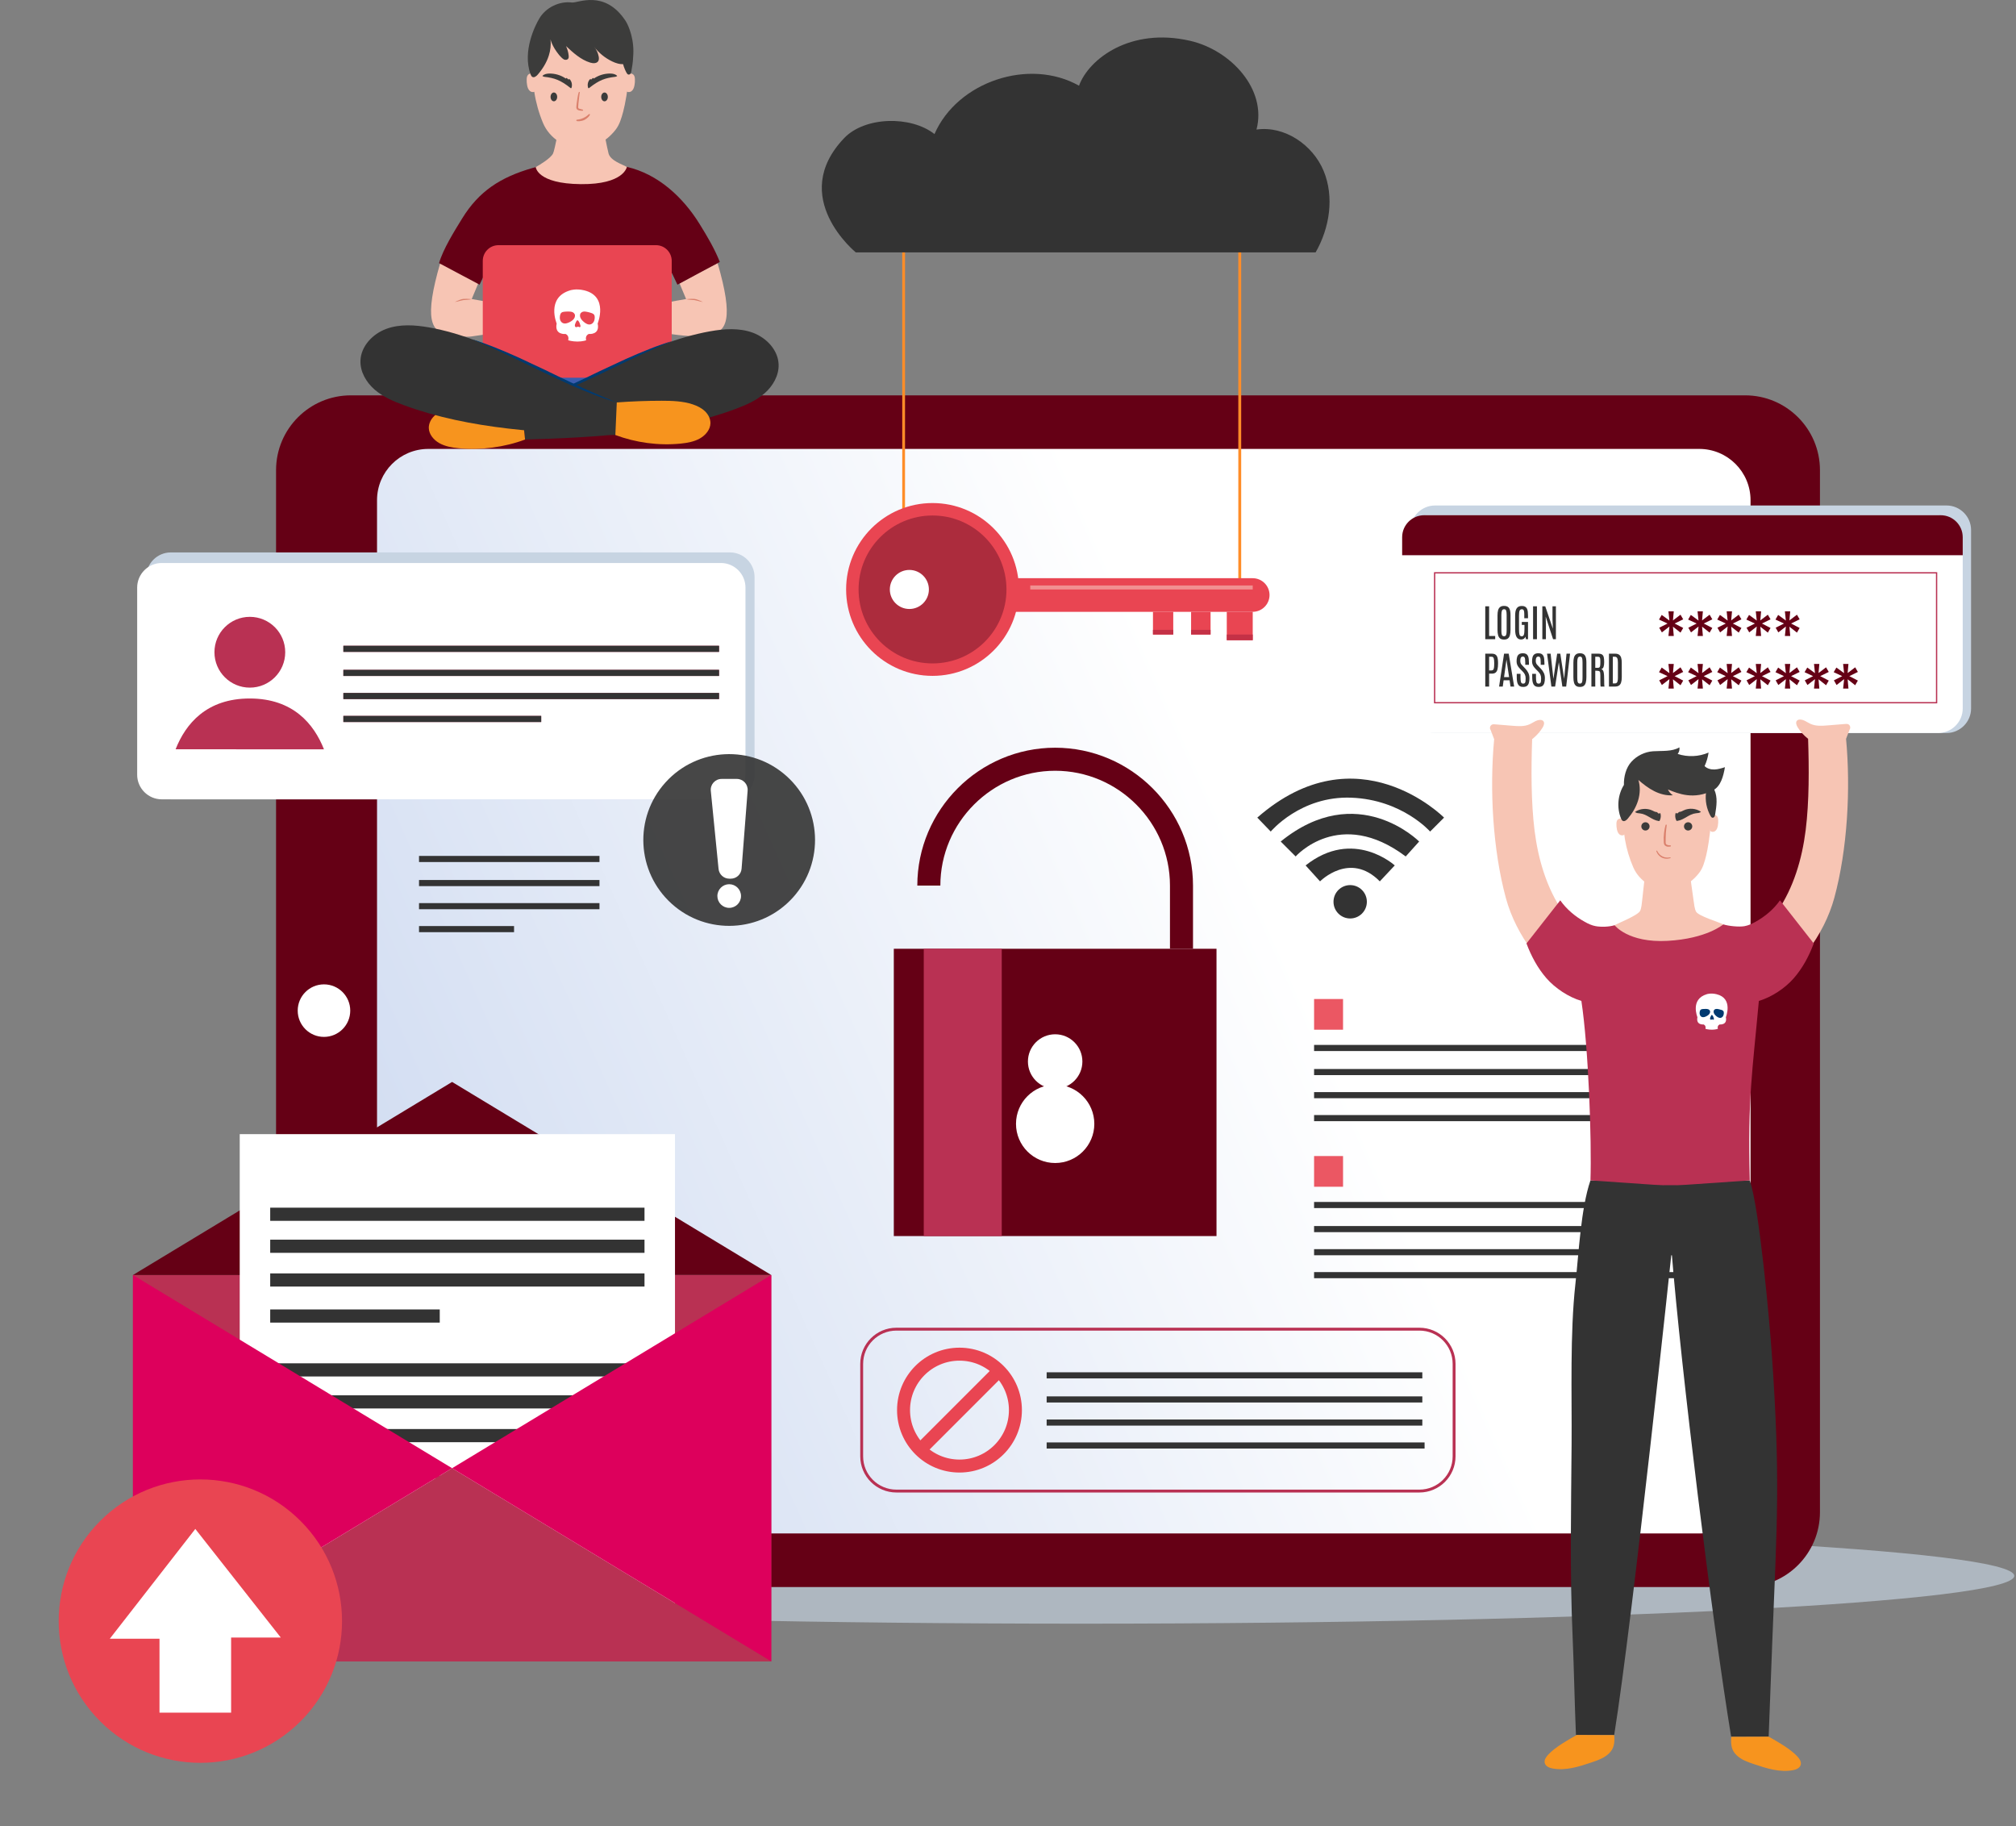 <svg width="350" height="317" viewBox="0 0 350 317" fill="none" xmlns="http://www.w3.org/2000/svg">
<rect x="0" y="0" width="350" height="317" fill="#808080" stroke="none"/>
<path opacity="0.65" d="M187.72 281.839C277.18 281.839 349.701 278.123 349.701 273.538C349.701 268.954 277.18 265.237 187.72 265.237C98.261 265.237 25.739 268.954 25.739 273.538C25.739 278.123 98.261 281.839 187.72 281.839Z" fill="#C7D4E2"/>
<path d="M47.927 262.485V81.618C47.927 74.442 53.744 68.624 60.92 68.624H302.971C310.147 68.624 315.964 74.442 315.964 81.618V262.486C315.964 269.663 310.147 275.48 302.971 275.48H60.92C53.744 275.48 47.927 269.662 47.927 262.485Z" fill="#650015"/>
<path d="M65.456 257.277V86.828C65.456 81.91 69.443 77.924 74.36 77.924H295.01C299.928 77.924 303.914 81.911 303.914 86.828V257.277C303.914 262.194 299.927 266.18 295.01 266.18H74.361C69.443 266.18 65.456 262.194 65.456 257.277Z" fill="url(#paint0_linear_1624_14981)"/>
<path d="M56.246 179.986C53.728 179.986 51.687 177.945 51.687 175.426C51.687 172.908 53.728 170.867 56.246 170.867C58.764 170.867 60.806 172.908 60.806 175.426C60.806 177.945 58.765 179.986 56.246 179.986Z" fill="white"/>
<path d="M77.405 60.121C92.14 61.372 107.192 61.791 121.488 59.497L100.794 71.633L77.405 60.121Z" fill="#3B5CAD"/>
<path d="M117.985 49.211C119.591 48.293 122.918 46.475 124.585 45.676C127.379 55.297 126.282 57.752 122.95 58.138C121.844 58.265 120.779 58.409 119.669 58.328C116.954 58.128 114.446 57.804 112.008 56.706C112.17 55.829 112.133 54.013 112.295 53.135C114.472 52.78 116.938 52.264 119.115 51.908L117.985 49.211Z" fill="#F7C5B4"/>
<path d="M83.024 49.211C81.419 48.293 78.092 46.475 76.424 45.676C73.631 55.297 74.728 57.752 78.06 58.138C79.165 58.265 80.82 58.571 81.918 58.392C84.557 57.96 86.564 57.923 89.002 56.826C88.84 55.949 88.877 54.013 88.715 53.135C86.538 52.78 84.071 52.264 81.895 51.908L83.024 49.211Z" fill="#F7C5B4"/>
<path d="M86.505 62.563C86.499 58.675 85.336 50.971 85.023 45.706L83.263 49.413L76.226 45.676C76.921 43.266 78.835 40.193 80.233 37.925C83.133 33.217 86.83 30.773 92.483 29.15C94.707 28.511 97.015 27.936 100.242 27.908H100.629C103.856 27.936 106.576 28.456 108.832 28.97C114.224 30.196 118.587 34.225 121.487 38.932C122.885 41.201 124.022 43.118 124.971 45.47L117.609 49.413L115.849 45.707C115.458 51.383 114.452 57.141 114.011 62.564H86.505V62.563Z" fill="#650015"/>
<path d="M97.485 19.403C97.281 21.029 96.294 26.119 96.013 26.652C95.564 27.504 93.743 28.592 93.014 29C93.014 29 93.193 31.889 100.832 31.964C108.35 32.038 108.833 28.969 108.833 28.969C108.103 28.561 106.003 27.907 105.654 26.652C105.493 26.073 104.497 21.25 104.293 19.623L97.485 19.403Z" fill="#F7C5B4"/>
<path d="M109.199 6.256C109.836 9.704 108.93 16.642 108.191 19.384C107.89 20.498 107.567 21.65 106.849 22.555C103.303 27.022 98.577 25.61 97.022 24.588C95.803 23.787 94.832 22.687 94.27 21.341C92.836 17.905 92.247 14.12 92.571 10.411C92.571 10.411 92.158 0.732 102.058 0.732C102.058 0.732 108.136 0.499 109.199 6.256Z" fill="#F7C5B4"/>
<path d="M93.014 15.745C92.802 16.052 92.309 16.043 92.016 15.81C91.723 15.578 91.592 15.197 91.52 14.83C91.45 14.471 91.423 14.103 91.439 13.738C91.451 13.476 91.491 13.198 91.662 12.998C91.833 12.8 92.125 12.715 92.374 12.791C92.624 12.868 92.82 13.101 92.849 13.36L93.014 15.745Z" fill="#F7C5B4"/>
<path d="M108.819 13.361C108.9 13.113 109.044 12.868 109.295 12.792C109.545 12.716 109.836 12.801 110.007 12.999C110.177 13.198 110.218 13.476 110.23 13.739C110.246 14.104 110.219 14.472 110.149 14.831C110.078 15.198 109.947 15.579 109.654 15.811C109.361 16.044 108.869 16.053 108.655 15.746C108.655 15.746 108.439 14.524 108.819 13.361Z" fill="#F7C5B4"/>
<path d="M100.661 16.074C100.661 16.074 100.64 16.135 100.627 16.22C100.611 16.316 100.591 16.461 100.572 16.636C100.533 16.985 100.48 17.453 100.427 17.919C100.406 18.148 100.379 18.396 100.378 18.591C100.389 18.685 100.389 18.748 100.425 18.787C100.44 18.807 100.53 18.857 100.601 18.877C100.912 18.964 101.153 19.021 101.153 19.021C101.209 19.034 101.244 19.09 101.23 19.146C101.218 19.195 101.172 19.228 101.124 19.227C101.124 19.227 101.064 19.225 100.96 19.222C100.854 19.221 100.704 19.207 100.516 19.158C100.419 19.126 100.32 19.113 100.188 18.992C100.083 18.88 100.041 18.717 100.05 18.593C100.063 18.345 100.096 18.124 100.126 17.885C100.19 17.415 100.256 16.947 100.326 16.597C100.362 16.422 100.397 16.277 100.426 16.172C100.458 16.055 100.482 16.007 100.482 16.007L100.487 15.999C100.511 15.952 100.568 15.933 100.615 15.957C100.657 15.979 100.677 16.029 100.661 16.074Z" fill="#DA806C"/>
<path d="M102.109 15.249C101.929 14.708 102.068 14.064 102.498 13.688C102.535 13.735 102.573 13.781 102.61 13.828C102.724 13.725 102.838 13.622 102.951 13.52C103.002 13.557 103.051 13.594 103.101 13.631C103.934 13.056 104.949 12.749 105.962 12.766C106.397 12.774 106.868 12.859 107.157 13.183C107.07 13.271 106.944 13.317 106.821 13.331C105.11 13.534 104.056 13.86 102.252 15.297C102.252 15.297 102.142 15.349 102.109 15.249Z" fill="#3C3C3B"/>
<path d="M93.622 3.229C92.993 4.259 90.615 8.883 92.124 12.923C92.186 13.089 92.269 13.262 92.423 13.349C92.734 13.524 93.099 13.243 93.334 12.975C94.185 12.004 94.885 10.883 95.279 9.649C95.568 8.739 95.683 7.765 95.575 6.819C95.575 6.819 95.775 7.962 97.074 9.552C97.25 9.766 97.656 10.2 97.905 10.322C98.154 10.443 98.499 10.41 98.651 10.179C98.756 10.021 98.749 9.815 98.727 9.627C98.662 9.065 98.507 8.514 98.269 8.001C99.519 9.164 100.827 10.362 102.457 10.866C102.945 11.016 103.586 11.048 103.858 10.615C104.001 10.386 103.989 10.093 103.943 9.827C103.829 9.181 103.536 8.566 103.105 8.071C103.933 9.164 105.022 10.056 106.257 10.652C106.903 10.963 107.616 11.199 108.329 11.118C109.041 11.037 109.835 10.692 109.909 9.979C110.215 7.01 109.168 4.469 108.586 3.593C104.953 -1.879 100.284 0.562 99.305 0.436C97.118 0.152 94.733 1.309 93.622 3.229Z" fill="#3C3C3B"/>
<path d="M107.993 8.298C107.783 9.764 108.054 11.296 108.753 12.603C108.835 12.756 108.945 12.922 109.117 12.947C109.263 12.968 109.407 12.871 109.485 12.746C109.564 12.621 109.592 12.471 109.618 12.326C109.888 10.824 110.148 9.219 109.536 7.821C109.491 7.718 109.439 7.614 109.353 7.542C109.253 7.458 109.119 7.427 108.989 7.424C108.453 7.413 107.962 7.912 107.979 8.447" fill="#3C3C3B"/>
<path d="M104.642 24.561C104.642 24.561 101.518 26.9 97.023 24.587C97.023 24.587 100.989 28.947 104.642 24.561Z" fill="#F7C5B4"/>
<path d="M99.216 15.249C99.396 14.708 99.257 14.064 98.828 13.688C98.79 13.735 98.753 13.781 98.715 13.828C98.602 13.725 98.487 13.622 98.374 13.52C98.324 13.557 98.274 13.594 98.225 13.631C97.392 13.056 96.376 12.749 95.364 12.766C94.93 12.774 94.458 12.859 94.169 13.183C94.256 13.271 94.381 13.317 94.505 13.331C96.216 13.534 97.27 13.86 99.074 15.297C99.074 15.297 99.183 15.349 99.216 15.249Z" fill="#3C3C3B"/>
<path d="M102.402 19.961C102.402 19.961 102.334 20.099 102.163 20.289C101.994 20.469 101.733 20.676 101.438 20.829C101.133 20.963 100.805 21.028 100.558 21.044C100.31 21.055 100.149 21.018 100.149 21.018L100.145 21.017C100.079 21.002 100.039 20.937 100.054 20.871C100.066 20.819 100.11 20.782 100.16 20.777C100.16 20.777 100.31 20.763 100.524 20.724C100.739 20.695 101.019 20.609 101.276 20.481C101.543 20.372 101.789 20.211 101.952 20.066C102.117 19.935 102.231 19.821 102.231 19.821C102.274 19.777 102.344 19.777 102.387 19.82C102.421 19.854 102.429 19.906 102.409 19.947L102.402 19.961Z" fill="#DA806C"/>
<path d="M105.526 16.822C105.526 17.243 105.269 17.585 104.952 17.585C104.635 17.585 104.378 17.243 104.378 16.822C104.378 16.401 104.635 16.059 104.952 16.059C105.269 16.059 105.526 16.401 105.526 16.822Z" fill="#3C3C3B"/>
<path d="M96.732 16.818C96.732 17.239 96.475 17.581 96.158 17.581C95.841 17.581 95.584 17.239 95.584 16.818C95.584 16.397 95.841 16.055 96.158 16.055C96.475 16.055 96.732 16.397 96.732 16.818Z" fill="#3C3C3B"/>
<path d="M113.888 65.565H86.542C85.035 65.565 83.814 64.343 83.814 62.836V45.286C83.814 43.78 85.035 42.558 86.542 42.558H113.888C115.395 42.558 116.617 43.78 116.617 45.286V62.836C116.617 64.343 115.395 65.565 113.888 65.565Z" fill="#E94552"/>
<path d="M91.156 76.294C103.306 75.952 116.253 75.243 127.645 71.005C129.456 70.331 131.269 69.551 132.727 68.282C134.184 67.012 135.253 65.171 135.176 63.239C135.076 60.733 133.041 58.611 130.686 57.749C128.331 56.887 125.724 57.068 123.256 57.511C112.081 59.517 101.488 66.674 90.532 70.438L91.156 76.294Z" fill="#333333"/>
<path d="M90.582 70.902C87.992 70.715 85.509 70.355 82.916 70.362C81.082 70.368 79.213 70.428 77.5 71.006C76.715 71.271 75.961 71.651 75.385 72.209C74.81 72.768 74.425 73.52 74.445 74.301C74.473 75.382 75.279 76.364 76.286 76.927C77.293 77.49 78.478 77.697 79.64 77.809C83.487 78.182 87.599 77.627 91.156 76.295L90.582 70.902Z" fill="#F7941E"/>
<path d="M116.955 59.111C116.955 59.111 116.548 59.277 115.837 59.566C115.122 59.848 114.119 60.282 112.918 60.815C111.711 61.335 110.333 62.005 108.845 62.7C107.365 63.413 105.785 64.173 104.206 64.934C102.618 65.681 101.028 66.423 99.526 67.098C98.022 67.769 96.595 68.345 95.364 68.815C94.137 69.295 93.087 69.625 92.355 69.858C91.62 70.078 91.199 70.203 91.199 70.203C91.199 70.203 91.609 70.044 92.324 69.766C93.042 69.495 94.053 69.075 95.259 68.556C96.472 68.05 97.855 67.389 99.347 66.706C100.836 66.014 102.414 65.251 103.991 64.485C105.582 63.744 107.172 63.004 108.663 62.309C110.163 61.63 111.583 61.041 112.809 60.556C114.03 60.065 115.077 59.718 115.804 59.474C116.536 59.243 116.955 59.111 116.955 59.111Z" fill="#003A70"/>
<path d="M106.832 75.513C94.682 75.206 81.537 74.544 70.133 70.339C68.319 69.671 66.503 68.897 65.043 67.63C63.582 66.365 62.507 64.526 62.579 62.595C62.672 60.089 64.7 57.96 67.052 57.091C69.405 56.223 72.012 56.396 74.482 56.831C85.663 58.804 96.115 66.125 107.082 69.856L106.832 75.513Z" fill="#333333"/>
<path d="M81.916 58.869C81.916 58.869 82.324 59.003 83.039 59.238C83.747 59.484 84.769 59.833 85.962 60.32C87.159 60.8 88.548 61.383 90.014 62.051C91.473 62.735 93.028 63.464 94.584 64.193C96.127 64.946 97.671 65.695 99.126 66.377C100.586 67.051 101.937 67.704 103.12 68.206C104.299 68.721 105.285 69.143 105.984 69.416C106.682 69.697 107.08 69.858 107.08 69.858C107.08 69.858 106.67 69.73 105.951 69.507C105.237 69.272 104.213 68.94 103.014 68.464C101.811 67.998 100.417 67.429 98.946 66.769C97.478 66.103 95.921 65.374 94.369 64.64C92.825 63.891 91.28 63.142 89.832 62.441C88.378 61.757 87.031 61.093 85.853 60.577C84.679 60.049 83.701 59.613 83.005 59.329C82.312 59.036 81.916 58.869 81.916 58.869Z" fill="#003A70"/>
<path d="M106.832 75.512C110.393 76.833 114.309 77.385 118.156 77.002C119.318 76.886 120.502 76.675 121.507 76.109C122.512 75.543 123.315 74.559 123.34 73.477C123.358 72.697 122.971 71.946 122.394 71.389C121.817 70.832 121.062 70.456 120.276 70.193C118.561 69.621 116.692 69.565 114.858 69.565C112.265 69.565 109.67 69.663 107.081 69.857L106.832 75.512Z" fill="#F7941E"/>
<path d="M78.963 52.429C78.963 52.429 79.133 52.34 79.392 52.222C79.653 52.111 79.998 51.959 80.393 51.886C80.789 51.849 81.158 51.875 81.443 51.891C81.726 51.912 81.916 51.935 81.916 51.935C81.916 51.935 81.729 51.974 81.447 52.01C81.166 52.052 80.777 52.048 80.422 52.096C80.07 52.146 79.707 52.278 79.43 52.335C79.152 52.398 78.963 52.429 78.963 52.429Z" fill="#DA806C"/>
<path d="M101.414 50.395C105.702 51.42 103.762 56.156 103.762 56.156C104.199 58.183 102.228 57.972 102.228 57.972C102.228 57.972 101.539 58.191 101.758 59.068C101.758 59.068 101.163 59.287 100.255 59.287C99.347 59.287 98.648 59.068 98.648 59.068C98.867 58.191 98.178 57.972 98.178 57.972C98.178 57.972 96.228 58.197 96.644 56.156C96.644 56.156 94.765 51.647 98.992 50.395C98.992 50.395 99.974 50.05 101.414 50.395Z" fill="white"/>
<path d="M100.756 54.45C100.865 54.267 101.051 54.135 101.261 54.095C101.471 54.056 101.687 54.087 101.897 54.129C102.146 54.178 102.392 54.243 102.634 54.321C102.816 54.381 103.005 54.455 103.122 54.607C103.242 54.763 103.264 54.973 103.254 55.17C103.243 55.41 103.192 55.651 103.073 55.859C102.953 56.067 102.761 56.24 102.529 56.301C102.111 56.413 101.686 56.159 101.358 55.878C101.022 55.591 100.737 55.277 100.694 54.837C100.694 54.837 100.704 54.538 100.756 54.45Z" fill="#E94552"/>
<path d="M99.812 54.642C99.746 54.439 99.593 54.27 99.397 54.185C99.201 54.101 98.983 54.084 98.77 54.079C98.516 54.073 98.261 54.082 98.008 54.106C97.817 54.125 97.617 54.157 97.47 54.278C97.319 54.405 97.252 54.606 97.218 54.799C97.176 55.035 97.174 55.283 97.244 55.511C97.315 55.741 97.466 55.95 97.679 56.061C98.062 56.262 98.533 56.105 98.915 55.904C99.305 55.696 99.651 55.453 99.789 55.032C99.789 55.032 99.845 54.738 99.812 54.642Z" fill="#E94552"/>
<path d="M100.289 55.594C100.332 55.616 100.385 55.661 100.416 55.703C100.579 55.92 100.692 56.19 100.759 56.475C100.782 56.571 100.794 56.693 100.731 56.757C100.685 56.805 100.616 56.798 100.559 56.775C100.502 56.752 100.447 56.715 100.388 56.708C100.32 56.7 100.255 56.732 100.191 56.757C100.089 56.796 99.969 56.815 99.885 56.734C99.822 56.674 99.796 56.568 99.801 56.469C99.805 56.37 99.837 56.277 99.871 56.188C99.933 56.024 100.007 55.866 100.092 55.719C100.092 55.719 100.212 55.554 100.289 55.594Z" fill="#E94552"/>
<path d="M122.046 52.428C122.046 52.428 121.857 52.398 121.58 52.335C121.303 52.278 120.94 52.146 120.588 52.097C120.233 52.049 119.844 52.052 119.564 52.011C119.28 51.975 119.094 51.935 119.094 51.935C119.094 51.935 119.284 51.912 119.567 51.891C119.853 51.876 120.222 51.849 120.617 51.887C121.012 51.959 121.356 52.111 121.618 52.223C121.877 52.339 122.046 52.428 122.046 52.428Z" fill="#DA806C"/>
<path d="M211.199 164.688H155.176V214.558H211.199V164.688Z" fill="#650015"/>
<path d="M161.256 153.722C161.256 141.659 171.125 131.79 183.187 131.79C195.25 131.79 205.119 141.659 205.119 153.722V164.687" stroke="#650015" stroke-width="4" stroke-miterlimit="10"/>
<path d="M173.915 164.688H160.376V214.558H173.915V164.688Z" fill="#B93153"/>
<path d="M183.187 201.878C186.942 201.878 189.986 198.834 189.986 195.079C189.986 191.324 186.942 188.28 183.187 188.28C179.433 188.28 176.389 191.324 176.389 195.079C176.389 198.834 179.433 201.878 183.187 201.878Z" fill="white"/>
<path d="M183.187 188.985C185.797 188.985 187.914 186.869 187.914 184.259C187.914 181.648 185.797 179.532 183.187 179.532C180.576 179.532 178.46 181.648 178.46 184.259C178.46 186.869 180.576 188.985 183.187 188.985Z" fill="white"/>
<path d="M215.235 29.32V102.32" stroke="#FF8D28" stroke-width="0.5" stroke-miterlimit="10"/>
<path d="M156.881 27.863V95.669" stroke="#FF8D28" stroke-width="0.482" stroke-miterlimit="10"/>
<path d="M171.657 106.2H217.488C219.092 106.2 220.405 104.888 220.405 103.283C220.405 101.679 219.093 100.366 217.488 100.366H171.657C170.053 100.366 168.74 101.678 168.74 103.283C168.74 104.887 170.052 106.2 171.657 106.2Z" fill="#E94552"/>
<path d="M217.488 106.199H212.983V111.128H217.488V106.199Z" fill="#E94552"/>
<path d="M206.787 110.143H210.167V106.2H206.787V110.143Z" fill="#E94552"/>
<path d="M200.169 110.143H203.689V106.2H200.169V110.143Z" fill="#E94552"/>
<path d="M178.866 102.32H217.487V101.625H178.866V102.32Z" fill="#F19091"/>
<path d="M212.983 111.128H217.487V110.142H212.983V111.128Z" fill="#C43146"/>
<path d="M206.787 110.142H210.167V109.328H206.787V110.142Z" fill="#C43146"/>
<path d="M200.169 110.142H203.689V109.328H200.169V110.142Z" fill="#C43146"/>
<path d="M146.896 102.319C146.896 110.603 153.612 117.318 161.896 117.318C170.18 117.318 176.895 110.603 176.895 102.319C176.895 94.035 170.18 87.32 161.896 87.32C153.612 87.32 146.896 94.035 146.896 102.319Z" fill="#E94552"/>
<path d="M149.058 102.32C149.058 109.41 154.806 115.158 161.896 115.158C168.986 115.158 174.735 109.41 174.735 102.32C174.735 95.229 168.986 89.481 161.896 89.481C154.806 89.482 149.058 95.229 149.058 102.32Z" fill="#AC2C3D"/>
<path d="M154.486 102.32C154.486 104.192 156.004 105.709 157.876 105.709C159.749 105.709 161.266 104.191 161.266 102.319C161.266 100.446 159.749 98.93 157.876 98.93C156.004 98.93 154.486 100.448 154.486 102.32Z" fill="white"/>
<path d="M146.551 23.979C150.148 20.209 158.143 20.049 162.236 23.273C166.21 14.161 178.674 9.991 187.33 14.878C188.997 10.271 196.217 4.676 206.651 7.09C213.685 8.718 219.981 15.508 218.142 22.488C223.002 21.786 227.911 25.125 229.795 29.66C231.677 34.196 230.846 39.556 228.401 43.815H148.585C148.585 43.815 136.767 34.231 146.551 23.979Z" fill="#333333"/>
<path d="M104.076 148.572H72.747V149.633H104.076V148.572Z" fill="#333333"/>
<path d="M104.076 152.753H72.747V153.814H104.076V152.753Z" fill="#333333"/>
<path d="M104.076 156.764H72.747V157.825H104.076V156.764Z" fill="#333333"/>
<path d="M89.245 160.747H72.747V161.808H89.245V160.747Z" fill="#333333"/>
<path d="M133.898 221.319H23.079V288.388H133.898V221.319Z" fill="#B93153"/>
<path d="M23.079 221.319L78.488 187.805L133.898 221.319H23.079Z" fill="#650015"/>
<path d="M117.186 196.866H41.62V282.737H117.186V196.866Z" fill="white"/>
<path d="M111.893 209.63H46.911V211.915H111.893V209.63Z" fill="#333333"/>
<path d="M111.893 215.185H46.911V217.47H111.893V215.185Z" fill="#333333"/>
<path d="M111.893 221.039H46.911V223.323H111.893V221.039Z" fill="#333333"/>
<path d="M76.346 227.295H46.911V229.58H76.346V227.295Z" fill="#333333"/>
<path d="M111.893 236.646H46.911V238.93H111.893V236.646Z" fill="#333333"/>
<path d="M111.893 242.199H46.911V244.484H111.893V242.199Z" fill="#333333"/>
<path d="M111.893 248.054H46.911V250.339H111.893V248.054Z" fill="#333333"/>
<path d="M76.346 254.31H46.911V256.594H76.346V254.31Z" fill="#B93153"/>
<path d="M23.079 288.387L78.488 254.853L133.898 288.387H23.079Z" fill="#B93153"/>
<path d="M23.079 221.319L78.488 254.853L23.079 288.388V221.319Z" fill="#DD005C"/>
<path d="M133.898 221.319L78.488 254.853L133.898 288.388V221.319Z" fill="#DD005C"/>
<path d="M52.177 298.791C61.783 289.185 61.783 273.612 52.177 264.006C42.572 254.4 26.998 254.4 17.392 264.006C7.787 273.612 7.787 289.185 17.392 298.791C26.998 308.396 42.572 308.396 52.177 298.791Z" fill="#E94552"/>
<path d="M33.908 265.396L48.749 284.248H40.125V297.285H27.691V284.449H19.066L33.908 265.396Z" fill="white"/>
<path d="M293.36 181.379H228.14V182.44H293.36V181.379Z" fill="#333333"/>
<path d="M293.36 185.56H228.14V186.621H293.36V185.56Z" fill="#333333"/>
<path d="M293.36 189.571H228.14V190.632H293.36V189.571Z" fill="#333333"/>
<path d="M293.752 193.553H228.14V194.614H293.752V193.553Z" fill="#333333"/>
<path opacity="0.9" d="M233.167 173.41H228.14V178.739H233.167V173.41Z" fill="#E94552"/>
<path d="M293.36 208.638H228.14V209.698H293.36V208.638Z" fill="#333333"/>
<path d="M293.36 212.818H228.14V213.879H293.36V212.818Z" fill="#333333"/>
<path d="M293.36 216.83H228.14V217.89H293.36V216.83Z" fill="#333333"/>
<path d="M293.752 220.812H228.14V221.873H293.752V220.812Z" fill="#333333"/>
<path opacity="0.9" d="M233.167 200.668H228.14V205.997H233.167V200.668Z" fill="#E94552"/>
<path d="M126.735 138.747H29.651C27.306 138.747 25.388 136.829 25.388 134.484V100.154C25.388 97.809 27.306 95.891 29.651 95.891H126.735C129.079 95.891 130.998 97.809 130.998 100.154V134.484C130.998 136.829 129.079 138.747 126.735 138.747Z" fill="#C7D4E2"/>
<path d="M125.16 138.747H28.076C25.732 138.747 23.814 136.829 23.814 134.484V101.989C23.814 99.644 25.732 97.726 28.076 97.726H125.16C127.505 97.726 129.423 99.644 129.423 101.989V134.484C129.423 136.829 127.505 138.747 125.16 138.747Z" fill="white"/>
<path d="M56.245 130.07C54.503 125.661 50.882 121.251 43.373 121.245C35.844 121.239 32.224 125.649 30.486 130.061L56.245 130.07Z" fill="#B93153"/>
<path d="M49.518 113.216C49.518 116.609 46.768 119.36 43.374 119.36C39.981 119.36 37.23 116.609 37.23 113.216C37.23 109.822 39.981 107.072 43.374 107.072C46.768 107.072 49.518 109.822 49.518 113.216Z" fill="#B93153"/>
<path d="M124.833 112.094H59.613V113.155H124.833V112.094Z" fill="#B93153"/>
<path d="M124.833 116.274H59.613V117.335H124.833V116.274Z" fill="#B93153"/>
<path d="M124.833 120.286H59.613V121.347H124.833V120.286Z" fill="#B93153"/>
<path d="M93.959 124.269H59.613V125.329H93.959V124.269Z" fill="#B93153"/>
<path d="M124.833 112.094H59.613V113.155H124.833V112.094Z" fill="#333333"/>
<path d="M124.833 116.274H59.613V117.335H124.833V116.274Z" fill="#333333"/>
<path d="M124.833 120.286H59.613V121.347H124.833V120.286Z" fill="#333333"/>
<path d="M93.959 124.269H59.613V125.329H93.959V124.269Z" fill="#333333"/>
<path d="M218.28 141.922L220.615 144.343C220.615 144.343 225.803 138.118 234.622 138.464C243.442 138.81 248.284 144.343 248.284 144.343L250.704 141.922C250.704 141.922 235.66 126.704 218.28 141.922Z" fill="#333333"/>
<path d="M222.345 146.072L224.938 148.666C224.938 148.666 232.547 140.02 244.047 148.666L246.381 146.072C246.381 146.072 235.66 135.264 222.345 146.072Z" fill="#333333"/>
<path d="M229.175 152.989C229.175 152.989 234.363 147.715 239.551 152.989L242.144 150.222C242.144 150.222 234.968 143.651 226.667 150.222L229.175 152.989Z" fill="#333333"/>
<path d="M237.302 156.534C237.302 158.133 236.006 159.43 234.406 159.43C232.807 159.43 231.51 158.133 231.51 156.534C231.51 154.934 232.807 153.637 234.406 153.637C236.006 153.637 237.302 154.934 237.302 156.534Z" fill="#333333"/>
<path d="M246.931 238.206H181.711V239.267H246.931V238.206Z" fill="#333333"/>
<path d="M246.931 242.387H181.711V243.448H246.931V242.387Z" fill="#333333"/>
<path d="M246.931 246.399H181.711V247.46H246.931V246.399Z" fill="#333333"/>
<path d="M247.323 250.38H181.711V251.441H247.323V250.38Z" fill="#333333"/>
<path d="M166.576 254.48C171.94 254.48 176.288 250.132 176.288 244.769C176.288 239.405 171.94 235.058 166.576 235.058C161.213 235.058 156.865 239.405 156.865 244.769C156.865 250.132 161.213 254.48 166.576 254.48Z" stroke="#E94552" stroke-width="2.253" stroke-miterlimit="10"/>
<path d="M173.423 237.977L159.729 251.672" stroke="#E94552" stroke-width="2.253" stroke-miterlimit="10"/>
<path d="M246.421 258.821H155.624C152.296 258.821 149.599 256.124 149.599 252.796V236.743C149.599 233.415 152.296 230.718 155.624 230.718H246.421C249.748 230.718 252.446 233.415 252.446 236.743V252.796C252.446 256.124 249.748 258.821 246.421 258.821Z" stroke="#B93153" stroke-width="0.5" stroke-miterlimit="10"/>
<path d="M337.938 127.236H249.142C246.797 127.236 244.879 125.318 244.879 122.973V92.006C244.879 89.661 246.797 87.743 249.142 87.743H337.938C340.283 87.743 342.201 89.661 342.201 92.006V122.973C342.201 125.318 340.283 127.236 337.938 127.236Z" fill="#C7D4E2"/>
<path d="M336.488 127.236H247.692C245.347 127.236 243.429 125.318 243.429 122.973V93.696C243.429 91.352 245.347 89.433 247.692 89.433H336.488C338.833 89.433 340.751 91.352 340.751 93.696V122.973C340.751 125.318 338.833 127.236 336.488 127.236Z" fill="white"/>
<path d="M244.488 96.378H340.751V93.246C340.751 91.149 339.035 89.433 336.938 89.433H247.242C245.144 89.433 243.429 91.149 243.429 93.246V96.378H244.488Z" fill="#650015"/>
<path d="M289.659 119.523L289.833 117.886L288.52 118.904L288.057 118.094L289.503 117.366L288.023 116.678L288.491 115.874L289.827 116.845L289.659 115.249H290.585L290.446 116.828L291.753 115.833L292.221 116.637L290.735 117.366L292.221 118.135L291.753 118.945L290.446 117.915L290.585 119.523H289.659ZM294.714 119.523L294.887 117.886L293.575 118.904L293.112 118.094L294.558 117.366L293.077 116.678L293.546 115.874L294.882 116.845L294.714 115.249H295.639L295.5 116.828L296.807 115.833L297.276 116.637L295.789 117.366L297.276 118.135L296.807 118.945L295.5 117.915L295.639 119.523H294.714ZM299.768 119.523L299.942 117.886L298.629 118.904L298.166 118.094L299.612 117.366L298.132 116.678L298.6 115.874L299.936 116.845L299.768 115.249H300.694L300.555 116.828L301.862 115.833L302.33 116.637L300.844 117.366L302.33 118.135L301.862 118.945L300.555 117.915L300.694 119.523H299.768ZM304.823 119.523L304.996 117.886L303.683 118.904L303.221 118.094L304.667 117.366L303.186 116.678L303.655 115.874L304.99 116.845L304.823 115.249H305.748L305.609 116.828L306.916 115.833L307.385 116.637L305.898 117.366L307.385 118.135L306.916 118.945L305.609 117.915L305.748 119.523H304.823ZM309.877 119.523L310.051 117.886L308.738 118.904L308.275 118.094L309.721 117.366L308.241 116.678L308.709 115.874L310.045 116.845L309.877 115.249H310.803L310.664 116.828L311.971 115.833L312.439 116.637L310.953 117.366L312.439 118.135L311.971 118.945L310.664 117.915L310.803 119.523H309.877ZM314.932 119.523L315.105 117.886L313.792 118.904L313.33 118.094L314.776 117.366L313.295 116.678L313.764 115.874L315.099 116.845L314.932 115.249H315.857L315.718 116.828L317.025 115.833L317.494 116.637L316.007 117.366L317.494 118.135L317.025 118.945L315.718 117.915L315.857 119.523H314.932ZM319.986 119.523L320.16 117.886L318.847 118.904L318.384 118.094L319.83 117.366L318.35 116.678L318.818 115.874L320.154 116.845L319.986 115.249H320.911L320.773 116.828L322.08 115.833L322.548 116.637L321.062 117.366L322.548 118.135L322.08 118.945L320.773 117.915L320.911 119.523H319.986Z" fill="#650015"/>
<path d="M289.659 110.39L289.833 108.753L288.52 109.771L288.057 108.961L289.503 108.232L288.023 107.544L288.491 106.74L289.827 107.712L289.659 106.116H290.585L290.446 107.695L291.753 106.7L292.221 107.504L290.735 108.232L292.221 109.002L291.753 109.811L290.446 108.782L290.585 110.39H289.659ZM294.714 110.39L294.887 108.753L293.575 109.771L293.112 108.961L294.558 108.232L293.077 107.544L293.546 106.74L294.882 107.712L294.714 106.116H295.639L295.5 107.695L296.807 106.7L297.276 107.504L295.789 108.232L297.276 109.002L296.807 109.811L295.5 108.782L295.639 110.39H294.714ZM299.768 110.39L299.942 108.753L298.629 109.771L298.166 108.961L299.612 108.232L298.132 107.544L298.6 106.74L299.936 107.712L299.768 106.116H300.694L300.555 107.695L301.862 106.7L302.33 107.504L300.844 108.232L302.33 109.002L301.862 109.811L300.555 108.782L300.694 110.39H299.768ZM304.823 110.39L304.996 108.753L303.683 109.771L303.221 108.961L304.667 108.232L303.186 107.544L303.655 106.74L304.99 107.712L304.823 106.116H305.748L305.609 107.695L306.916 106.7L307.385 107.504L305.898 108.232L307.385 109.002L306.916 109.811L305.609 108.782L305.748 110.39H304.823ZM309.877 110.39L310.051 108.753L308.738 109.771L308.275 108.961L309.721 108.232L308.241 107.544L308.709 106.74L310.045 107.712L309.877 106.116H310.803L310.664 107.695L311.971 106.7L312.439 107.504L310.953 108.232L312.439 109.002L311.971 109.811L310.664 108.782L310.803 110.39H309.877Z" fill="#650015"/>
<path d="M336.215 99.433H249.069V121.979H336.215V99.433Z" stroke="#B93153" stroke-width="0.224" stroke-miterlimit="10"/>
<path d="M257.857 110.953V105.245H258.528V110.399H259.582V110.953H257.857ZM261.119 111.018C260.834 111.018 260.608 110.955 260.442 110.83C260.277 110.704 260.159 110.515 260.088 110.262C260.019 110.009 259.984 109.693 259.984 109.312V106.795C259.984 106.467 260.017 106.181 260.082 105.939C260.146 105.697 260.262 105.509 260.429 105.375C260.595 105.241 260.831 105.174 261.136 105.174C261.365 105.174 261.552 105.213 261.697 105.29C261.842 105.366 261.953 105.475 262.031 105.618C262.111 105.759 262.166 105.928 262.196 106.127C262.226 106.326 262.242 106.549 262.242 106.795V109.312C262.242 109.693 262.207 110.009 262.138 110.262C262.071 110.515 261.955 110.704 261.791 110.83C261.629 110.955 261.405 111.018 261.119 111.018ZM261.119 110.441C261.243 110.441 261.337 110.406 261.402 110.337C261.466 110.266 261.511 110.148 261.535 109.983C261.558 109.819 261.57 109.597 261.57 109.319V106.756C261.57 106.415 261.543 106.162 261.489 105.997C261.435 105.833 261.317 105.751 261.136 105.751C260.948 105.751 260.82 105.833 260.753 105.997C260.688 106.16 260.656 106.411 260.656 106.753V109.319C260.656 109.6 260.668 109.822 260.691 109.987C260.715 110.149 260.76 110.266 260.828 110.337C260.895 110.406 260.992 110.441 261.119 110.441ZM264.074 111.008C263.743 111.008 263.489 110.872 263.312 110.6C263.135 110.327 263.046 109.879 263.046 109.254V106.86C263.046 106.609 263.063 106.382 263.098 106.179C263.135 105.974 263.196 105.796 263.283 105.647C263.369 105.498 263.487 105.383 263.636 105.303C263.788 105.223 263.978 105.183 264.207 105.183C264.445 105.183 264.634 105.224 264.775 105.307C264.917 105.387 265.025 105.501 265.099 105.65C265.172 105.8 265.221 105.978 265.245 106.186C265.269 106.393 265.281 106.622 265.281 106.873V107.314H264.632V106.571C264.632 106.295 264.604 106.09 264.548 105.959C264.493 105.824 264.38 105.757 264.207 105.757C264.023 105.757 263.896 105.836 263.824 105.994C263.753 106.152 263.717 106.431 263.717 106.831V109.231C263.717 109.668 263.746 109.98 263.805 110.168C263.865 110.356 263.993 110.45 264.188 110.45C264.373 110.45 264.499 110.356 264.564 110.168C264.631 109.978 264.664 109.661 264.664 109.218V108.475H264.2V107.956H265.281V110.953H264.927L264.836 110.512C264.776 110.672 264.679 110.795 264.548 110.882C264.418 110.966 264.26 111.008 264.074 111.008ZM266.159 110.953V105.245H266.831V110.953H266.159ZM267.768 110.953V105.245H268.274L269.597 109.13L269.529 107.48V105.245H270.123V110.953H269.63L268.349 107.035L268.388 108.475V110.953H267.768Z" fill="#333333"/>
<path d="M257.857 119.173V113.465H259.005C259.232 113.465 259.416 113.503 259.556 113.578C259.699 113.654 259.808 113.763 259.884 113.906C259.959 114.048 260.01 114.22 260.036 114.421C260.064 114.623 260.078 114.849 260.078 115.099V115.187C260.078 115.57 260.048 115.891 259.988 116.15C259.929 116.41 259.822 116.605 259.666 116.737C259.513 116.867 259.292 116.932 259.005 116.932H258.528V119.173H257.857ZM258.528 116.374H258.937C259.069 116.374 259.168 116.337 259.235 116.264C259.302 116.188 259.347 116.064 259.371 115.891C259.397 115.718 259.41 115.483 259.41 115.187V115.077C259.41 114.709 259.382 114.438 259.326 114.263C259.27 114.085 259.145 113.997 258.953 113.997H258.528V116.374ZM260.257 119.173L261.123 113.465H261.93L262.874 119.173H262.242L262.079 118.083H261.045L260.896 119.173H260.257ZM261.119 117.538H261.995L261.544 114.522H261.535L261.119 117.538ZM264.428 119.238C264.196 119.238 264.008 119.197 263.863 119.114C263.718 119.03 263.607 118.911 263.529 118.758C263.451 118.604 263.397 118.424 263.367 118.216C263.339 118.006 263.325 117.775 263.325 117.522V116.967H263.977V117.548C263.977 117.948 264.005 118.234 264.061 118.407C264.119 118.578 264.244 118.664 264.434 118.664C264.566 118.664 264.662 118.633 264.723 118.573C264.785 118.51 264.825 118.411 264.843 118.274C264.86 118.138 264.869 117.959 264.869 117.736C264.869 117.481 264.823 117.261 264.732 117.078C264.644 116.894 264.515 116.718 264.346 116.549L263.973 116.176C263.865 116.066 263.759 115.946 263.656 115.816C263.552 115.684 263.465 115.535 263.396 115.369C263.329 115.202 263.296 115.012 263.296 114.798C263.296 114.51 263.326 114.261 263.386 114.052C263.447 113.842 263.557 113.68 263.717 113.565C263.877 113.451 264.104 113.393 264.398 113.393C264.63 113.393 264.815 113.433 264.953 113.513C265.093 113.593 265.198 113.708 265.268 113.857C265.339 114.004 265.385 114.179 265.407 114.383C265.431 114.586 265.443 114.811 265.443 115.057V115.394H264.801V115.012C264.801 114.78 264.791 114.588 264.771 114.434C264.754 114.279 264.717 114.162 264.661 114.084C264.605 114.006 264.517 113.967 264.398 113.967C264.29 113.967 264.202 113.994 264.132 114.048C264.065 114.1 264.017 114.181 263.986 114.292C263.956 114.402 263.941 114.544 263.941 114.717C263.941 114.868 263.959 114.993 263.996 115.093C264.033 115.19 264.088 115.281 264.162 115.365C264.237 115.45 264.329 115.549 264.437 115.664L264.826 116.076C265.032 116.29 265.199 116.53 265.329 116.796C265.461 117.059 265.527 117.366 265.527 117.717C265.527 118.032 265.496 118.304 265.433 118.531C265.372 118.758 265.263 118.933 265.105 119.056C264.948 119.177 264.722 119.238 264.428 119.238ZM267.113 119.238C266.882 119.238 266.693 119.197 266.549 119.114C266.404 119.03 266.292 118.911 266.215 118.758C266.137 118.604 266.083 118.424 266.052 118.216C266.024 118.006 266.01 117.775 266.01 117.522V116.967H266.662V117.548C266.662 117.948 266.69 118.234 266.746 118.407C266.805 118.578 266.929 118.664 267.119 118.664C267.251 118.664 267.348 118.633 267.408 118.573C267.471 118.51 267.511 118.411 267.528 118.274C267.545 118.138 267.554 117.959 267.554 117.736C267.554 117.481 267.509 117.261 267.418 117.078C267.329 116.894 267.201 116.718 267.032 116.549L266.659 116.176C266.551 116.066 266.445 115.946 266.341 115.816C266.237 115.684 266.151 115.535 266.082 115.369C266.015 115.202 265.981 115.012 265.981 114.798C265.981 114.51 266.011 114.261 266.072 114.052C266.132 113.842 266.243 113.68 266.403 113.565C266.563 113.451 266.79 113.393 267.084 113.393C267.315 113.393 267.5 113.433 267.638 113.513C267.779 113.593 267.884 113.708 267.953 113.857C268.024 114.004 268.071 114.179 268.092 114.383C268.116 114.586 268.128 114.811 268.128 115.057V115.394H267.486V115.012C267.486 114.78 267.476 114.588 267.457 114.434C267.439 114.279 267.403 114.162 267.346 114.084C267.29 114.006 267.203 113.967 267.084 113.967C266.976 113.967 266.887 113.994 266.818 114.048C266.751 114.1 266.702 114.181 266.672 114.292C266.642 114.402 266.626 114.544 266.626 114.717C266.626 114.868 266.645 114.993 266.682 115.093C266.718 115.19 266.773 115.281 266.847 115.365C266.923 115.45 267.015 115.549 267.123 115.664L267.512 116.076C267.717 116.29 267.885 116.53 268.015 116.796C268.146 117.059 268.212 117.366 268.212 117.717C268.212 118.032 268.181 118.304 268.118 118.531C268.058 118.758 267.949 118.933 267.791 119.056C267.633 119.177 267.407 119.238 267.113 119.238ZM269.338 119.173L268.585 113.465H269.205L269.691 117.84L270.34 113.465H270.888L271.553 117.84L271.965 113.465H272.581L271.906 119.173H271.242L270.632 114.96L269.986 119.173H269.338ZM274.294 119.238C274.008 119.238 273.782 119.175 273.616 119.05C273.451 118.924 273.334 118.735 273.262 118.482C273.193 118.229 273.158 117.912 273.158 117.532V115.015C273.158 114.686 273.191 114.401 273.256 114.159C273.321 113.917 273.436 113.728 273.603 113.594C273.769 113.46 274.005 113.393 274.31 113.393C274.539 113.393 274.726 113.432 274.871 113.51C275.016 113.586 275.127 113.695 275.205 113.838C275.285 113.978 275.34 114.148 275.37 114.347C275.401 114.546 275.416 114.769 275.416 115.015V117.532C275.416 117.912 275.381 118.229 275.312 118.482C275.245 118.735 275.129 118.924 274.965 119.05C274.803 119.175 274.579 119.238 274.294 119.238ZM274.294 118.66C274.417 118.66 274.511 118.626 274.576 118.557C274.641 118.485 274.685 118.367 274.709 118.203C274.732 118.039 274.744 117.817 274.744 117.538V114.976C274.744 114.634 274.717 114.381 274.663 114.217C274.609 114.053 274.491 113.971 274.31 113.971C274.122 113.971 273.994 114.053 273.927 114.217C273.862 114.379 273.83 114.631 273.83 114.973V117.538C273.83 117.819 273.842 118.042 273.865 118.206C273.889 118.369 273.935 118.485 274.002 118.557C274.069 118.626 274.166 118.66 274.294 118.66ZM276.285 119.173V113.465H277.482C277.784 113.465 278.008 113.519 278.153 113.627C278.298 113.733 278.392 113.894 278.435 114.11C278.481 114.324 278.503 114.594 278.503 114.921C278.503 115.273 278.468 115.553 278.396 115.761C278.325 115.969 278.187 116.103 277.981 116.163C278.085 116.18 278.17 116.225 278.237 116.296C278.307 116.367 278.361 116.479 278.399 116.63C278.438 116.781 278.465 116.985 278.481 117.24C278.498 117.493 278.507 117.812 278.507 118.197C278.507 118.233 278.507 118.286 278.507 118.356C278.507 118.425 278.508 118.5 278.51 118.583C278.512 118.665 278.514 118.746 278.516 118.826C278.521 118.906 278.526 118.977 278.532 119.04C278.539 119.1 278.548 119.145 278.558 119.173H277.89C277.882 119.153 277.874 119.11 277.868 119.043C277.861 118.976 277.856 118.887 277.851 118.777C277.847 118.667 277.844 118.536 277.842 118.385C277.839 118.231 277.838 118.06 277.838 117.872C277.838 117.682 277.838 117.474 277.838 117.25C277.838 117.033 277.829 116.869 277.809 116.757C277.792 116.642 277.749 116.563 277.679 116.52C277.612 116.474 277.504 116.447 277.355 116.439L276.956 116.416V119.173H276.285ZM276.956 115.923H277.384C277.508 115.923 277.602 115.899 277.667 115.852C277.734 115.802 277.779 115.705 277.803 115.56C277.827 115.413 277.838 115.193 277.838 114.901V114.863C277.838 114.62 277.827 114.438 277.803 114.314C277.781 114.189 277.738 114.105 277.673 114.061C277.608 114.018 277.51 113.997 277.378 113.997H276.956V115.923ZM279.334 119.173V113.465H280.407C280.705 113.465 280.938 113.527 281.104 113.653C281.271 113.776 281.388 113.953 281.455 114.185C281.522 114.416 281.555 114.693 281.555 115.015L281.558 117.522C281.558 117.907 281.52 118.221 281.442 118.466C281.366 118.708 281.242 118.886 281.069 119.001C280.898 119.116 280.67 119.173 280.384 119.173H279.334ZM280.002 118.631H280.345C280.467 118.631 280.567 118.605 280.647 118.553C280.727 118.499 280.787 118.4 280.825 118.255C280.867 118.11 280.887 117.9 280.887 117.626V114.999C280.887 114.64 280.845 114.384 280.761 114.23C280.676 114.074 280.538 113.997 280.345 113.997H280.002V118.631Z" fill="#333333"/>
<path d="M308.554 158.23C311.395 154.076 312.855 149.103 313.483 144.11C314.109 139.117 314.073 133.28 313.906 128.249C313.214 127.7 312.53 126.967 312.076 126.211C311.864 125.859 311.698 125.365 311.989 125.076C312.126 124.94 312.332 124.895 312.526 124.899C313.194 124.911 313.745 125.393 314.356 125.663C315.273 126.071 316.324 125.997 317.324 125.915C318.324 125.833 319.323 125.752 320.322 125.67C320.498 125.656 320.68 125.642 320.846 125.704C321.192 125.834 321.339 126.322 321.123 126.621L320.498 128.249C321.311 136.945 320.746 147.43 318.455 155.857C317.572 159.106 315.93 162.291 313.906 164.983" fill="#F7C5B4"/>
<path d="M271.347 158.295C268.506 154.14 267.046 149.169 266.418 144.175C265.792 139.181 265.828 133.344 265.996 128.314C266.687 127.765 267.371 127.031 267.825 126.275C268.037 125.923 268.203 125.429 267.912 125.14C267.775 125.004 267.569 124.96 267.375 124.963C266.707 124.976 266.156 125.458 265.545 125.728C264.628 126.135 263.578 126.061 262.577 125.979C261.577 125.898 260.578 125.816 259.579 125.735C259.403 125.72 259.221 125.707 259.055 125.769C258.709 125.898 258.562 126.387 258.778 126.685L259.403 128.313C258.59 137.009 259.155 147.493 261.446 155.92C262.329 159.17 263.971 162.355 265.995 165.047" fill="#F7C5B4"/>
<path d="M303.78 204.897C305.473 209.805 307.228 229.6 307.595 234.836C309.11 256.478 308.529 264.057 307.705 284.531C307.498 289.673 307.268 296.314 307.06 301.456H300.545C297.225 281.176 291.859 237.829 290.213 217.313C290.213 217.313 283.499 280.868 280.243 301.158H273.602C273.379 296.017 273.252 289.398 273.029 284.256C272.52 272.536 272.763 262.419 272.846 250.678C272.908 241.91 272.548 231.509 273.515 222.792C274.093 217.574 274.442 209.811 276.119 204.897H303.78Z" fill="#333333"/>
<path d="M300.565 301.481C300.451 302.959 300.648 303.849 301.468 304.653C302.287 305.457 303.394 305.845 304.465 306.207C306.67 306.953 308.986 307.695 311.269 307.275C311.845 307.169 312.499 306.895 312.634 306.302C312.76 305.75 312.366 305.227 311.982 304.824C310.741 303.521 308.614 302.324 307.062 301.456L300.565 301.481Z" fill="#F7941E"/>
<path d="M280.249 301.183C280.364 302.66 280.167 303.55 279.347 304.354C278.527 305.158 277.421 305.546 276.35 305.909C274.145 306.655 271.828 307.396 269.546 306.975C268.969 306.87 268.316 306.596 268.18 306.002C268.055 305.451 268.449 304.928 268.832 304.525C270.074 303.222 272.2 302.025 273.753 301.156L280.249 301.183Z" fill="#F7941E"/>
<path d="M280.312 160.599C279.394 160.891 277.984 160.935 277.037 160.766C276.363 160.646 275.733 160.35 275.136 160.017C273.472 159.091 271.974 157.84 270.879 156.283L265.013 163.765C265.832 165.946 266.942 168.038 268.473 169.795C270.004 171.551 272.315 173.072 274.546 173.744C275.778 181.884 276.353 197.892 276.12 204.897C276.12 204.897 280.501 205.208 287.086 205.652C287.611 205.688 288.152 205.713 288.701 205.731L289.746 205.721H290.154L291.2 205.731C291.75 205.713 292.29 205.688 292.815 205.652C299.4 205.207 303.781 204.897 303.781 204.897C303.417 190.406 304.223 186.26 305.356 173.744C307.586 173.072 309.897 171.551 311.428 169.795C312.958 168.038 314.069 165.946 314.888 163.765L309.023 156.283C307.927 157.84 306.429 159.091 304.766 160.017C304.168 160.35 303.538 160.646 302.864 160.766C301.916 160.935 300.098 160.748 299.181 160.456L280.312 160.599Z" fill="#B93153"/>
<path d="M293.399 151.856C293.607 153.335 293.814 154.814 294.022 156.293C294.099 156.835 294.191 157.761 294.454 158.242C294.874 159.012 298.511 160.095 299.182 160.456C299.182 160.456 296.33 162.943 289.492 163.316C282.654 163.689 280.312 160.6 280.312 160.6C280.972 160.218 284.341 158.9 284.738 158.119C284.986 157.63 285.051 156.701 285.112 156.157C285.276 154.672 285.439 153.188 285.603 151.703" fill="#F7C5B4"/>
<path d="M296.929 136.633C297.555 139.76 296.825 146.083 296.189 148.586C295.93 149.604 295.652 150.657 295.011 151.489C291.846 155.599 287.529 154.379 286.102 153.471C284.982 152.759 284.084 151.771 283.555 150.554C282.203 147.449 281.618 144.014 281.862 140.637C281.862 140.637 281.355 131.84 290.36 131.706C290.36 131.706 295.884 131.411 296.929 136.633Z" fill="#F7C5B4"/>
<path d="M282.088 144.783C281.899 145.067 281.451 145.065 281.181 144.857C280.912 144.649 280.788 144.305 280.717 143.972C280.649 143.646 280.619 143.312 280.629 142.979C280.635 142.741 280.669 142.487 280.821 142.304C280.973 142.121 281.237 142.04 281.466 142.106C281.694 142.172 281.874 142.382 281.906 142.617L282.088 144.783Z" fill="#F7C5B4"/>
<path d="M297.009 142.014C297.079 141.787 297.206 141.563 297.433 141.49C297.66 141.418 297.926 141.49 298.084 141.668C298.242 141.847 298.282 142.099 298.297 142.338C298.317 142.67 298.297 143.004 298.238 143.332C298.178 143.667 298.064 144.015 297.802 144.231C297.538 144.446 297.091 144.462 296.893 144.184C296.893 144.184 296.679 143.076 297.009 142.014Z" fill="#F7C5B4"/>
<path d="M284.426 135.334C284.796 136.501 284.747 137.78 284.391 138.95C284.034 140.121 283.383 141.188 282.586 142.118C282.365 142.375 282.022 142.645 281.724 142.484C281.576 142.405 281.497 142.241 281.433 142.086C280.664 140.21 280.855 137.97 281.929 136.252C281.896 134.831 282.275 133.277 283.232 132.225C284.188 131.173 285.557 130.508 286.975 130.405C288.493 130.296 290.257 130.51 291.563 129.727C291.628 130.127 291.518 130.551 291.266 130.869C293.002 131.446 294.949 131.36 296.627 130.632C296.514 131.443 296.279 132.236 295.935 132.979C296.373 133.419 297.028 133.589 297.65 133.569C298.271 133.548 298.873 133.359 299.466 133.17C299.21 134.677 298.763 136.49 297.401 137.184C294.084 138.874 291.384 137.787 289.573 137.038C289.755 137.445 290.056 137.799 290.429 138.044C289.304 138.135 288.174 137.825 287.168 137.315C286.162 136.805 285.268 136.101 284.414 135.364" fill="#3C3C3B"/>
<path d="M293.54 152.984C293.54 152.984 292.368 154.144 289.855 154.386C287.342 154.627 285.705 153.209 285.442 152.971C285.442 152.971 286.002 155.737 289.63 155.71C293.13 155.683 293.54 152.984 293.54 152.984Z" fill="#F7C5B4"/>
<path d="M286.386 143.434C286.392 143.83 286.076 144.155 285.68 144.161C285.285 144.167 284.959 143.851 284.953 143.455C284.947 143.06 285.264 142.734 285.659 142.728C286.056 142.722 286.38 143.038 286.386 143.434Z" fill="#3C3C3B"/>
<path d="M292.36 143.455C292.366 143.851 292.692 144.167 293.088 144.161C293.483 144.155 293.8 143.83 293.794 143.434C293.788 143.038 293.462 142.722 293.066 142.728C292.67 142.734 292.354 143.06 292.36 143.455Z" fill="#3C3C3B"/>
<path d="M291.04 142.448C290.821 142.033 290.767 141.531 290.919 141.088C291.018 141.215 291.235 141.225 291.344 141.107C291.389 141.057 291.418 140.99 291.477 140.957C291.524 140.93 291.581 140.93 291.635 140.924C291.874 140.902 292.086 140.77 292.302 140.667C293.249 140.214 294.436 140.309 295.301 140.906C295.093 141.143 294.73 141.135 294.417 141.171C293.193 141.308 292.413 142.317 291.194 142.489C291.194 142.489 291.072 142.507 291.04 142.448Z" fill="#3C3C3B"/>
<path d="M289.999 148.945C289.999 148.945 289.828 149.023 289.543 149.051C289.26 149.075 288.874 149.037 288.521 148.867C288.358 148.785 288.195 148.665 288.068 148.544C287.938 148.42 287.835 148.289 287.757 148.17C287.607 147.927 287.564 147.741 287.564 147.741L287.562 147.734C287.554 147.695 287.578 147.656 287.618 147.647C287.653 147.639 287.688 147.658 287.7 147.69C287.7 147.69 287.767 147.853 287.919 148.061C287.993 148.166 288.091 148.28 288.211 148.386C288.334 148.494 288.469 148.582 288.629 148.662C288.923 148.821 289.276 148.876 289.532 148.866C289.79 148.863 289.962 148.816 289.962 148.816C289.997 148.807 290.034 148.827 290.043 148.863C290.052 148.894 290.036 148.928 290.007 148.94L289.999 148.945Z" fill="#DA806C"/>
<path d="M296.183 137.57C296.006 138.958 296.282 140.399 296.961 141.622C297.04 141.765 297.147 141.922 297.31 141.942C297.449 141.96 297.582 141.866 297.655 141.748C297.727 141.628 297.751 141.487 297.774 141.349C298.008 139.928 298.23 138.408 297.634 137.097C297.589 137.001 297.539 136.903 297.457 136.836C297.362 136.758 297.235 136.731 297.112 136.73C296.605 136.727 296.148 137.205 296.173 137.71" fill="#3C3C3B"/>
<path d="M289.364 143.242C289.364 143.242 289.33 143.51 289.28 143.912C289.226 144.311 289.182 144.847 289.182 145.383C289.174 145.651 289.167 145.919 289.174 146.17C289.167 146.437 289.228 146.544 289.381 146.627C289.673 146.768 289.986 146.715 289.975 146.728C290.036 146.724 290.087 146.77 290.09 146.831C290.094 146.892 290.048 146.943 289.987 146.946C289.987 146.946 289.918 146.953 289.796 146.966C289.675 146.969 289.477 146.997 289.249 146.887C289.138 146.832 289.023 146.75 288.942 146.602C288.869 146.465 288.861 146.306 288.854 146.184C288.839 145.926 288.828 145.65 288.834 145.374C288.859 144.822 288.931 144.275 289.005 143.869C289.086 143.463 289.169 143.202 289.169 143.202C289.184 143.149 289.24 143.119 289.293 143.134C289.339 143.148 289.368 143.195 289.364 143.242Z" fill="#DA806C"/>
<path d="M288.126 142.473C288.345 142.058 288.399 141.556 288.247 141.113C288.148 141.24 287.931 141.25 287.823 141.132C287.778 141.083 287.749 141.015 287.69 140.982C287.643 140.955 287.586 140.955 287.532 140.95C287.293 140.927 287.081 140.795 286.865 140.692C285.918 140.239 284.731 140.334 283.866 140.931C284.074 141.168 284.437 141.161 284.75 141.196C285.974 141.333 286.754 142.342 287.973 142.514C287.973 142.514 288.095 142.532 288.126 142.473Z" fill="#3C3C3B"/>
<path d="M297.999 172.573C300.972 173.284 299.628 176.567 299.628 176.567C299.931 177.973 298.564 177.827 298.564 177.827C298.564 177.827 298.086 177.978 298.238 178.586C298.238 178.586 297.825 178.738 297.196 178.738C296.567 178.738 296.082 178.586 296.082 178.586C296.233 177.978 295.756 177.827 295.756 177.827C295.756 177.827 294.404 177.983 294.692 176.567C294.692 176.567 293.389 173.441 296.32 172.573C296.32 172.573 297 172.334 297.999 172.573Z" fill="white"/>
<path d="M297.543 175.385C297.619 175.258 297.748 175.167 297.893 175.14C298.039 175.112 298.189 175.134 298.334 175.163C298.507 175.197 298.678 175.242 298.845 175.296C298.971 175.337 299.102 175.389 299.183 175.494C299.267 175.603 299.281 175.748 299.275 175.885C299.268 176.051 299.233 176.218 299.15 176.362C299.067 176.506 298.934 176.626 298.773 176.668C298.483 176.746 298.189 176.569 297.962 176.375C297.729 176.175 297.531 175.958 297.501 175.653C297.5 175.654 297.506 175.446 297.543 175.385Z" fill="#003A70"/>
<path d="M296.889 175.518C296.843 175.377 296.737 175.26 296.601 175.201C296.464 175.143 296.313 175.131 296.166 175.127C295.989 175.123 295.813 175.13 295.638 175.147C295.506 175.16 295.367 175.182 295.265 175.266C295.16 175.354 295.114 175.493 295.09 175.628C295.061 175.791 295.059 175.963 295.108 176.121C295.158 176.28 295.263 176.426 295.409 176.502C295.675 176.641 296.001 176.533 296.265 176.392C296.537 176.249 296.776 176.08 296.872 175.788C296.872 175.788 296.911 175.585 296.889 175.518Z" fill="#003A70"/>
<path d="M297.22 176.178C297.25 176.193 297.286 176.225 297.308 176.254C297.421 176.404 297.499 176.591 297.545 176.788C297.561 176.856 297.569 176.94 297.526 176.984C297.493 177.018 297.447 177.012 297.406 176.996C297.367 176.98 297.33 176.955 297.288 176.949C297.241 176.944 297.196 176.966 297.152 176.984C297.082 177.011 296.998 177.024 296.94 176.968C296.897 176.926 296.878 176.853 296.881 176.784C296.885 176.716 296.906 176.651 296.93 176.589C296.973 176.475 297.024 176.366 297.083 176.264C297.083 176.264 297.166 176.15 297.22 176.178Z" fill="#003A70"/>
<path opacity="0.9" d="M137.652 155.802C143.172 149.694 142.696 140.269 136.588 134.749C130.481 129.23 121.056 129.706 115.536 135.814C110.016 141.921 110.493 151.346 116.6 156.866C122.708 162.385 132.133 161.909 137.652 155.802Z" fill="#333333"/>
<path d="M126.87 152.523H126.623C125.656 152.523 124.846 151.789 124.749 150.826L123.403 137.276C123.293 136.168 124.163 135.207 125.277 135.207H127.921C129.018 135.207 129.883 136.142 129.798 137.235L128.748 150.785C128.67 151.766 127.853 152.523 126.87 152.523Z" fill="white"/>
<path d="M128.649 155.537C128.649 156.67 127.73 157.589 126.597 157.589C125.464 157.589 124.545 156.67 124.545 155.537C124.545 154.403 125.464 153.484 126.597 153.484C127.73 153.484 128.649 154.403 128.649 155.537Z" fill="white"/>
<defs>
<linearGradient id="paint0_linear_1624_14981" x1="219.813" y1="156.346" x2="31.732" y2="240.44" gradientUnits="userSpaceOnUse">
<stop stop-color="white"/>
<stop offset="1" stop-color="#C6D4EE"/>
</linearGradient>
</defs>
</svg>
